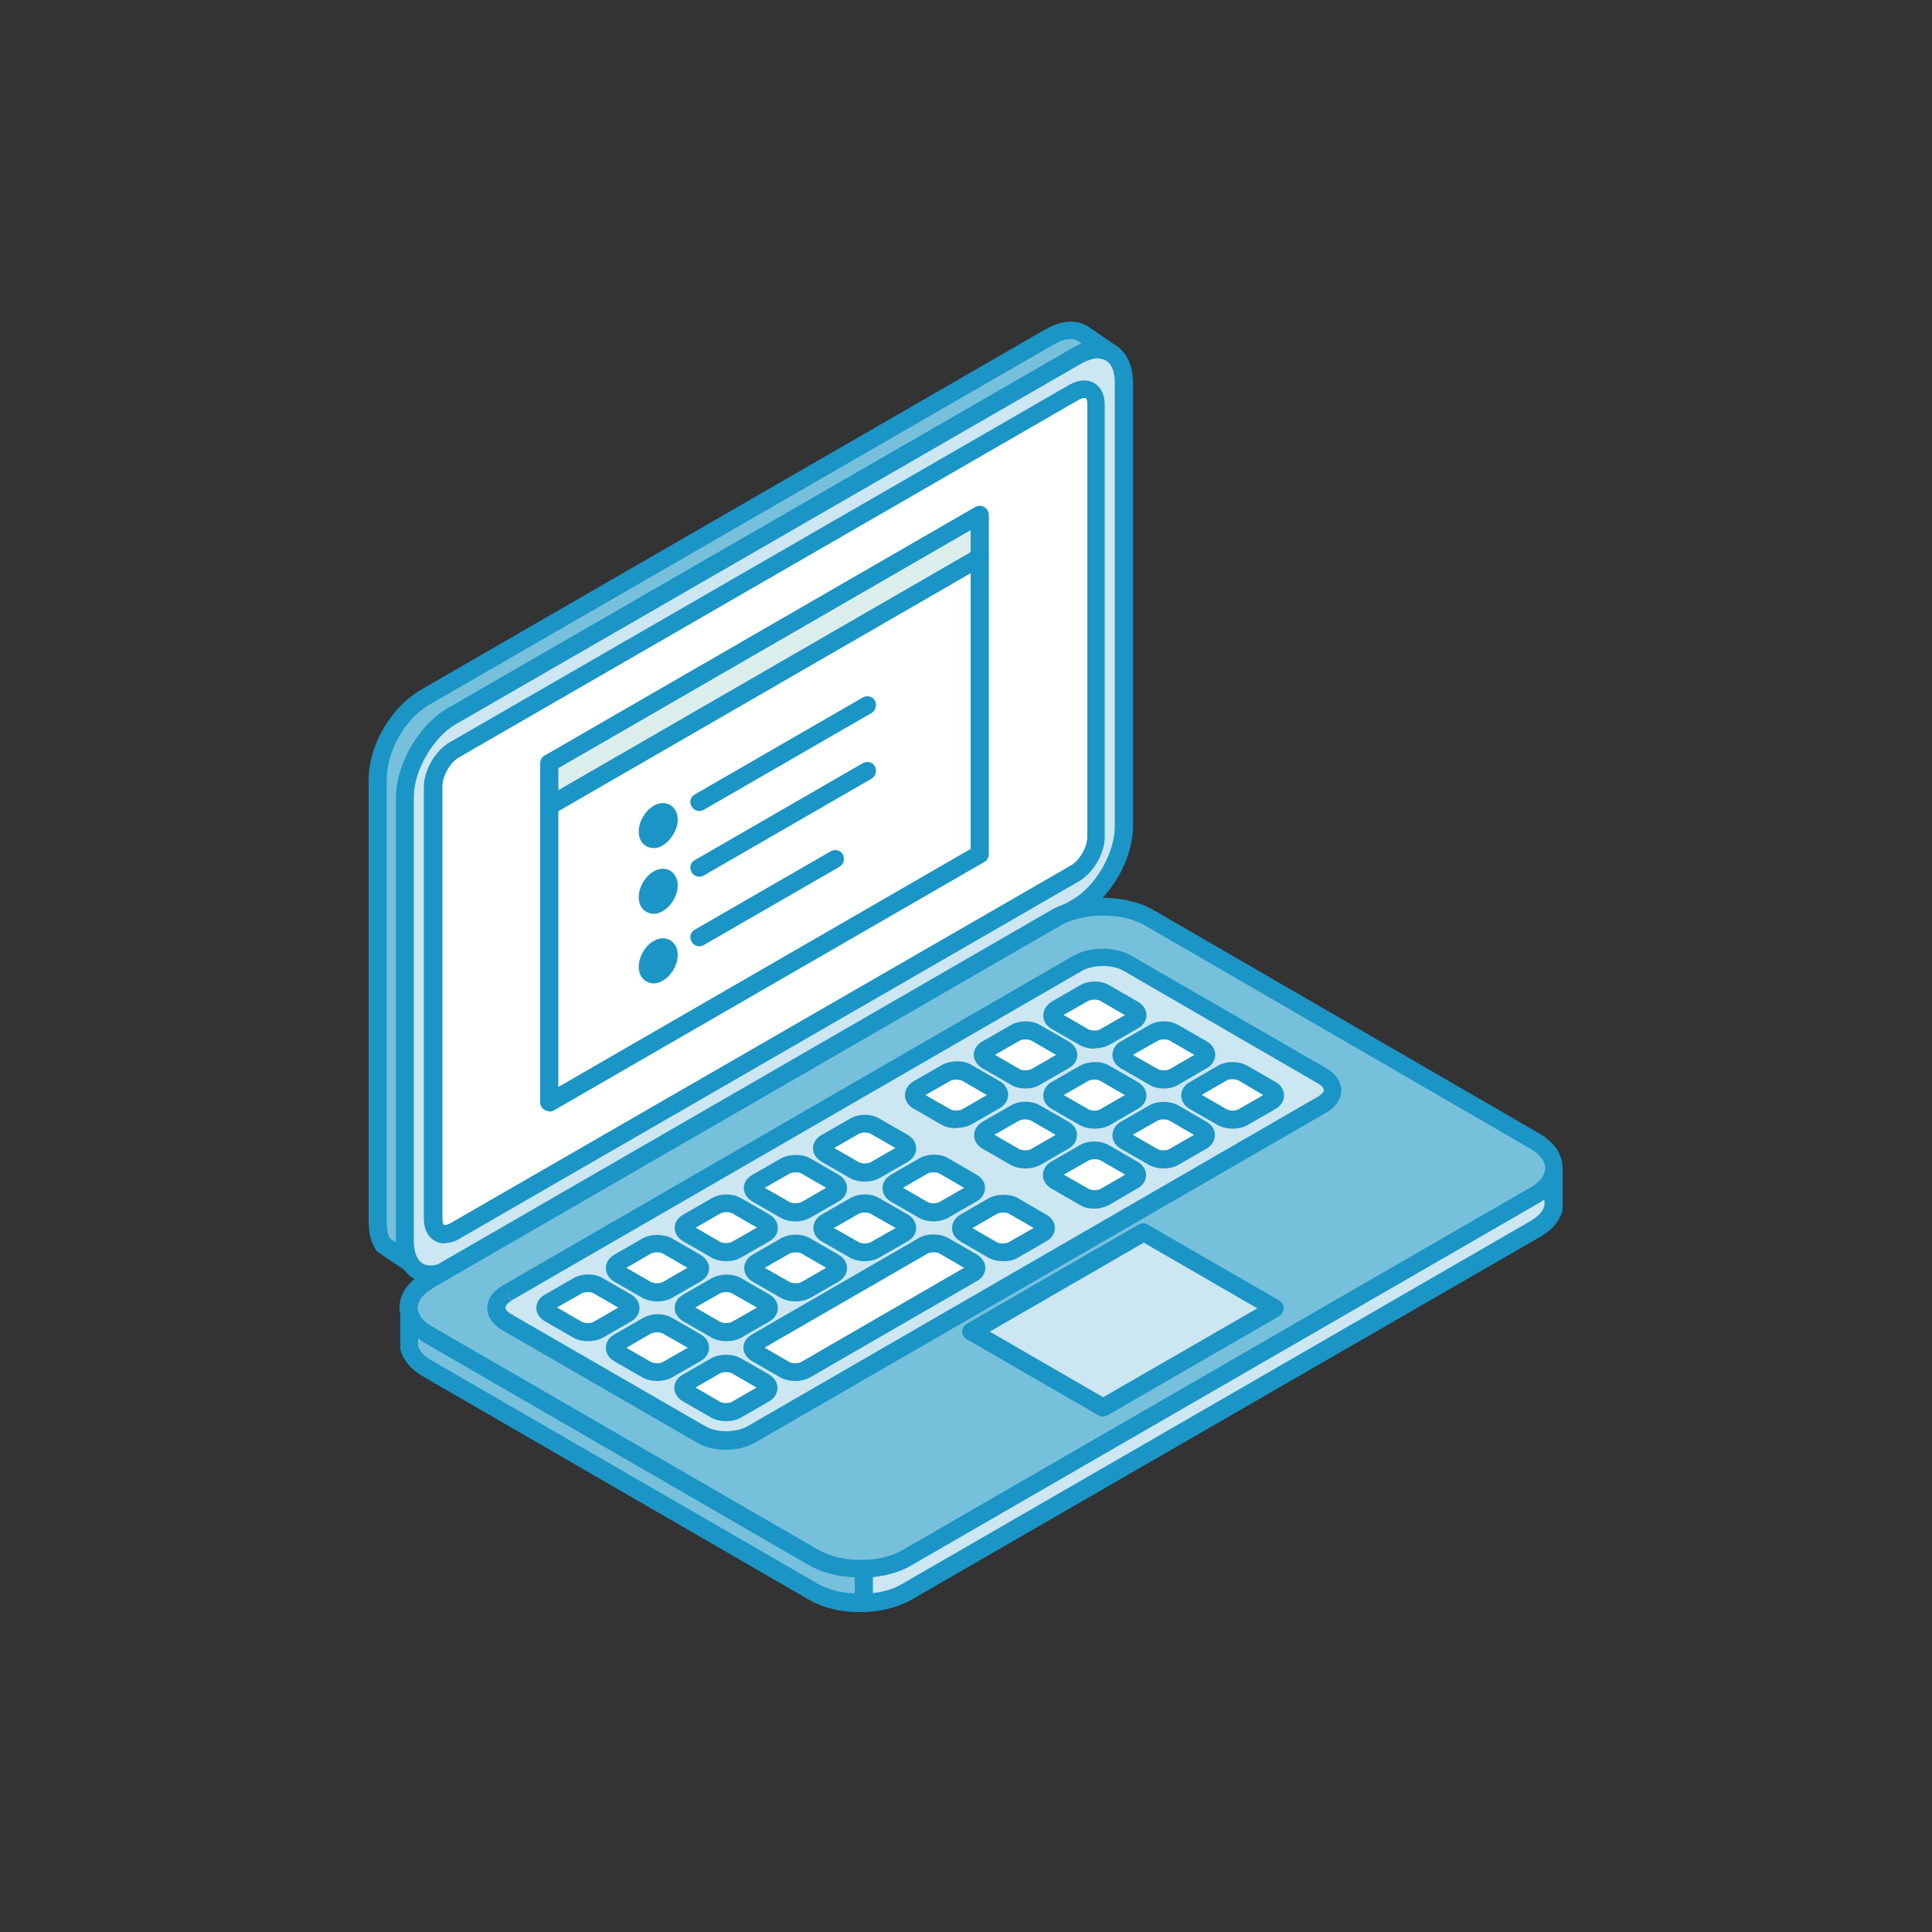 <?xml version="1.0" encoding="UTF-8"?>
<svg id="Ebene_1" xmlns="http://www.w3.org/2000/svg" baseProfile="tiny" version="1.2" viewBox="0 0 500 500">
  <rect x="0" y="0" width="500" height="500" fill="#333333" stroke="none"/>
  <!-- Generator: Adobe Illustrator 30.0.0, SVG Export Plug-In . SVG Version: 2.1.1 Build 123)  -->
  <path d="M106.3,327l-7.1-4.8c-1.1-1.9-1.4-3.6-1.4-5.8v-115c.2-8,5.2-16.7,12.1-20.8l162-93.4c2.7-1.5,5.6-2.4,8.5-.8l7.1,4.8c-2.9-1.5-5.8-.7-8.5.8l-162,93.4c-6.8,4.1-11.9,12.9-12,20.8v115c0,2.2.3,3.9,1.4,5.8Z" fill="#77c0dc" fill-rule="evenodd"/>
  <path d="M100.9,320.5l1.6,1.1c0-.1,0-.2,0-.4v-115c.2-8.7,5.8-18.3,13.2-22.8l162-93.4c.7-.4,1.4-.7,2.2-1.1l-1-.7c-1.5-.8-3.3-.6-6.1.9l-161.9,93.4c-6.1,3.7-10.7,11.7-10.8,18.9v114.9c0,1.6.1,2.8.8,4.2h0ZM106.3,329.3c-.5,0-.9-.1-1.3-.4l-7.1-4.8c-.3-.2-.5-.4-.7-.7-1.4-2.4-1.7-4.5-1.8-6.9v-115c.2-8.9,5.7-18.2,13.2-22.8l162-93.5c2.6-1.4,6.6-3.1,10.7-.9l7.3,5c1,.7,1.3,2,.7,3.1-.6,1-2,1.4-3.1.8-1.7-.9-3.6-.7-6.3.8l-161.9,93.4c-6.1,3.7-10.7,11.6-10.9,18.9v114.9c0,1.8.2,3.1,1.1,4.6.6.9.4,2.1-.4,2.9-.5.4-1,.6-1.6.6Z" fill="#1a95c5" fill-rule="evenodd"/>
  <path d="M116.9,185.4l162-93.4c6.6-3.8,12-.7,12,6.9v115c0,7.6-5.5,17-12.1,20.8l-162,93.4c-6.6,3.8-12,.7-12-7v-115c0-7.6,5.5-17,12.1-20.8Z" fill="#cce6f2" fill-rule="evenodd"/>
  <path d="M116.9,185.4h0,0ZM284.2,92.7c-1.2,0-2.7.5-4.2,1.3l-162,93.4h0c-5.9,3.4-10.9,12-10.9,18.8v115c0,2.8.8,4.9,2.3,5.8,1.5.9,3.7.6,6.2-.8l162-93.4c5.9-3.4,10.9-12,10.9-18.8v-115c0-2.8-.8-4.9-2.3-5.7-.6-.3-1.2-.5-2-.5h0ZM111.5,332.1c-1.6,0-3-.4-4.3-1.1-3-1.8-4.7-5.2-4.7-9.8v-115c0-8.4,6-18.6,13.2-22.8l162-93.4c4-2.3,7.8-2.6,10.8-.8,3,1.8,4.7,5.2,4.7,9.8v115c0,8.5-5.9,18.5-13.2,22.8l-162,93.4c-2.3,1.3-4.5,2-6.5,2Z" fill="#1a95c5" fill-rule="evenodd"/>
  <path d="M117.6,194.1l42.7-24.6,117.9-68c3-1.8,5.5-.3,5.5,3.2v111.9c0,3.5-2.5,7.8-5.5,9.5l-133,76.7-27.5,15.9c-3,1.7-5.5.3-5.5-3.2v-111.9c0-3.5,2.5-7.8,5.5-9.5Z" fill="#fff" fill-rule="evenodd"/>
  <path d="M117.6,194.1h0,0ZM280.6,103c-.3,0-.7.1-1.3.4l-160.5,92.6h0c-2.3,1.3-4.3,4.8-4.3,7.5v111.9c0,.9.2,1.4.4,1.6.2.1.8,0,1.6-.4l160.6-92.6c2.3-1.3,4.3-4.8,4.3-7.5v-111.9c0-.9-.2-1.4-.4-1.6,0,0-.2,0-.3,0h0ZM115.1,321.8c-.9,0-1.8-.2-2.6-.7-1.8-1-2.8-3-2.8-5.6v-111.9c0-4.3,3-9.4,6.7-11.5l160.5-92.6c2.2-1.2,4.4-1.4,6.2-.4,1.8,1,2.8,3,2.8,5.6v111.9c0,4.3-3,9.4-6.7,11.5l-160.5,92.6c-1.2.7-2.4,1-3.6,1Z" fill="#1a95c5" fill-rule="evenodd"/>
  <polygon points="142.2 208.6 253.6 144.3 253.6 221 142.2 285.3 142.2 208.6" fill="#fff" fill-rule="evenodd"/>
  <path d="M144.5,209.9v71.4l106.7-61.6v-71.4l-106.7,61.6h0ZM142.2,287.6c-.4,0-.8-.1-1.2-.3-.7-.4-1.2-1.2-1.2-2v-76.7c0-.8.4-1.6,1.2-2l111.4-64.3c.7-.4,1.6-.4,2.3,0,.7.4,1.2,1.2,1.2,2v76.8c0,.8-.4,1.6-1.2,2l-111.4,64.3c-.4.2-.8.3-1.1.3Z" fill="#1a95c5" fill-rule="evenodd"/>
  <polygon points="142.2 208.6 253.6 144.3 253.6 133.2 142.2 197.5 142.2 208.6" fill="#dceeeb" fill-rule="evenodd"/>
  <path d="M144.5,198.8v5.7l106.7-61.6v-5.7l-106.7,61.6h0ZM142.2,210.9c-.4,0-.8,0-1.2-.3-.7-.4-1.2-1.2-1.2-2v-11.1c0-.8.4-1.6,1.2-2l111.4-64.3c.7-.4,1.6-.4,2.3,0,.7.4,1.2,1.2,1.2,2v11.1c0,.8-.4,1.6-1.2,2l-111.4,64.3c-.4.2-.8.3-1.1.3Z" fill="#1a95c5" fill-rule="evenodd"/>
  <path d="M170.4,210.5h0c1.5-.9,2.7-.2,2.7,1.6h0c0,1.7-1.2,3.9-2.7,4.7h0c-1.5.9-2.7.2-2.7-1.6h0c0-1.7,1.2-3.8,2.7-4.7Z" fill="#aeddec" fill-rule="evenodd"/>
  <path d="M170.4,210.5h0,0ZM169.2,219.5c-.7,0-1.3-.2-1.9-.5-1.3-.7-2-2.1-2-3.8,0-2.6,1.7-5.4,3.9-6.7,1.4-.8,3-.9,4.2-.2,1.2.7,2,2.1,2,3.8,0,2.5-1.7,5.4-3.9,6.7-.8.5-1.6.7-2.4.7Z" fill="#1a95c5" fill-rule="evenodd"/>
  <path d="M170.4,227.5h0c1.5-.9,2.7-.2,2.7,1.6h0c0,1.7-1.2,3.9-2.7,4.7h0c-1.5.9-2.7.2-2.7-1.6h0c0-1.7,1.2-3.9,2.7-4.7Z" fill="#aeddec" fill-rule="evenodd"/>
  <path d="M170.4,227.5h0,0ZM169.2,236.5c-.7,0-1.3-.2-1.9-.5-1.3-.7-2-2.1-2-3.8,0-2.6,1.7-5.5,3.9-6.7,1.4-.8,3-.9,4.2-.2,1.2.7,2,2.1,2,3.8,0,2.6-1.7,5.5-3.9,6.7-.8.5-1.6.7-2.4.7Z" fill="#1a95c5" fill-rule="evenodd"/>
  <path d="M170.4,245.5h0c1.5-.9,2.7-.2,2.7,1.6h0c0,1.7-1.2,3.9-2.7,4.7h0c-1.5.9-2.7.2-2.7-1.6h0c0-1.7,1.2-3.9,2.7-4.7Z" fill="#aeddec" fill-rule="evenodd"/>
  <path d="M170.4,245.5h0,0ZM169.2,254.5c-.7,0-1.3-.2-1.9-.5-1.3-.7-2-2.1-2-3.8,0-2.6,1.7-5.5,3.9-6.7,1.4-.8,3-.9,4.2-.2,1.2.7,2,2.1,2,3.8,0,2.6-1.7,5.5-3.9,6.7-.8.5-1.6.7-2.4.7Z" fill="#1a95c5" fill-rule="evenodd"/>
  <path d="M402.1,303.7v8.8c-.8,2.6-2.5,4.2-4.8,5.6l-162.6,93.9c-3.6,2-7.2,2.7-11.2,2.8-4.6,0-8.8-.6-12.9-2.9l-99.9-57.8c-2.3-1.4-4-2.9-4.8-5.6v-8.8c.8,2.6,2.5,4.2,4.8,5.6l99.9,57.8c4.1,2.2,8.3,2.9,12.9,2.9,4.1-.2,7.6-.9,11.2-2.9l162.6-93.9c2.3-1.4,4-2.9,4.8-5.6Z" fill="#cce6f2" fill-rule="evenodd"/>
  <path d="M108.2,348.3c.5,1.5,1.5,2.6,3.7,3.9l99.8,57.7c3.3,1.8,6.9,2.6,11.7,2.6,4.1-.2,7.2-.9,10.1-2.6l162.6-93.9c2.1-1.3,3.1-2.4,3.6-3.9v-1.7c-.4.3-.9.6-1.3.8l-162.7,93.9c-3.6,2-7.4,3-12.3,3.2-5.7.1-10-.9-14.1-3.2l-99.9-57.8c-.4-.3-.9-.6-1.3-.9v1.7h0ZM222.9,417.2c-5.3,0-9.6-1-13.5-3.2l-99.9-57.8c-2.3-1.4-4.8-3.3-5.9-6.9,0-.2,0-.4,0-.6v-8.8c0-1.2.8-2.1,2-2.3,1.1-.1,2.2.6,2.5,1.7.5,1.7,1.5,2.8,3.8,4.2l99.8,57.7c3.3,1.8,6.9,2.7,11.7,2.6,4.1-.2,7.2-.9,10.1-2.6l162.6-93.9c2.2-1.3,3.2-2.5,3.7-4.2.3-1.1,1.5-1.8,2.6-1.7,1.1.2,2,1.1,2,2.3v8.8c0,.2,0,.5,0,.7-1,3.6-3.5,5.5-5.8,6.9l-162.7,93.9c-3.6,2-7.4,3-12.3,3.2h-.6Z" fill="#1a95c5" fill-rule="evenodd"/>
  <path d="M110.7,331.5l162.6-93.9c6.7-3.8,17.5-3.8,24.1,0l99.8,57.8c6.6,3.9,6.6,10.1,0,14l-162.6,93.9c-6.6,3.8-17.5,3.8-24.1,0l-99.9-57.8c-6.6-3.8-6.6-10.1,0-14Z" fill="#77c0dc" fill-rule="evenodd"/>
  <path d="M110.7,331.5h0,0ZM111.9,333.5c-2.4,1.4-3.8,3.2-3.8,5s1.4,3.6,3.8,5l99.8,57.7c5.9,3.4,15.9,3.4,21.8,0l162.6-93.9c2.4-1.4,3.8-3.2,3.8-5s-1.4-3.6-3.8-5l-99.8-57.8c-5.9-3.4-15.9-3.4-21.8,0l-162.6,93.9h0ZM222.6,408.3c-4.8,0-9.6-1.1-13.2-3.2l-99.9-57.7c-4-2.3-6.1-5.5-6.1-9s2.2-6.7,6.1-9l162.6-93.9c7.3-4.2,19.2-4.2,26.4,0l99.8,57.8c4,2.3,6.1,5.5,6.1,9s-2.2,6.7-6.1,9l-162.6,93.9c-3.6,2.1-8.4,3.1-13.2,3.1Z" fill="#1a95c5" fill-rule="evenodd"/>
  <polygon points="285.5 364.3 330 338.6 295.9 318.9 251.5 344.6 285.5 364.3" fill="#cce6f2" fill-rule="evenodd"/>
  <path d="M256.1,344.6l29.4,17,39.9-23-29.4-17-39.8,23h0ZM285.5,366.6c-.4,0-.8,0-1.2-.3l-34.1-19.7c-.7-.4-1.2-1.2-1.2-2s.5-1.6,1.2-2l44.5-25.7c.7-.4,1.6-.4,2.3,0l34.1,19.7c.7.4,1.1,1.2,1.1,2s-.4,1.6-1.1,2l-44.5,25.7c-.4.2-.8.3-1.2.3Z" fill="#1a95c5" fill-rule="evenodd"/>
  <path d="M131.1,334.7c49.3-28.5,98.5-56.9,147.8-85.4,3.5-2,9.3-2,12.9,0l50.4,29.1c3.5,2,3.5,5.4,0,7.4-49.3,28.5-98.5,56.9-147.8,85.4-3.5,2-9.3,2-12.9,0l-50.4-29.1c-3.5-2-3.5-5.4,0-7.4Z" fill="#cce6f2" fill-rule="evenodd"/>
  <path d="M131.1,334.7l1.2,2c-.9.5-1.5,1.2-1.5,1.7s.6,1.2,1.5,1.7l50.4,29.1c2.8,1.6,7.7,1.6,10.6,0l147.8-85.4c.9-.5,1.5-1.2,1.5-1.7s-.6-1.2-1.5-1.7l-50.4-29.2c-2.8-1.6-7.7-1.6-10.6,0l-147.8,85.4-1.2-2h0ZM187.9,375.2c-2.7,0-5.5-.6-7.6-1.9l-50.4-29.1c-2.4-1.4-3.8-3.5-3.8-5.7s1.4-4.3,3.8-5.7l147.8-85.4c4.3-2.5,11-2.5,15.2,0l50.4,29.1c2.4,1.4,3.8,3.5,3.8,5.7s-1.4,4.3-3.8,5.7l-147.8,85.4c-2.1,1.2-4.8,1.9-7.6,1.9Z" fill="#1a95c5" fill-rule="evenodd"/>
  <path d="M195.9,326.6l7.3-4.2c1.5-.8,3.9-.8,5.3,0l7.3,4.2c1.5.8,1.5,2.2,0,3.1l-7.3,4.2c-1.5.9-3.8.9-5.3,0l-7.3-4.2c-1.5-.8-1.5-2.2,0-3.1Z" fill="#fff" fill-rule="evenodd"/>
  <path d="M197.9,328.1l6.5,3.7c.7.4,2.2.4,3,0l6.4-3.7-6.4-3.7c-.7-.4-2.2-.4-3,0l-6.5,3.7h0ZM205.9,336.8c-1.4,0-2.7-.3-3.8-.9l-7.3-4.2c-1.4-.8-2.2-2.1-2.2-3.5s.8-2.7,2.2-3.5h0l7.3-4.2c2.2-1.3,5.5-1.3,7.6,0l7.3,4.2c1.4.8,2.2,2.1,2.2,3.5s-.8,2.7-2.2,3.5l-7.3,4.2c-1.1.6-2.4.9-3.8.9Z" fill="#1a95c5" fill-rule="evenodd"/>
  <path d="M167.4,343l-7.3,4.2c-1.5.8-1.5,2.2,0,3.1l7.3,4.2c1.5.8,3.9.8,5.3,0l7.3-4.2c1.5-.8,1.5-2.2,0-3.1l-7.3-4.2c-1.5-.8-3.9-.8-5.3,0Z" fill="#fff" fill-rule="evenodd"/>
  <path d="M162.1,348.8l6.4,3.7c.8.4,2.3.4,3,0l6.5-3.7-6.5-3.7c-.7-.4-2.2-.4-3,0l-6.4,3.7h0ZM170.1,357.4c-1.4,0-2.7-.3-3.8-.9l-7.3-4.2c-1.4-.8-2.2-2.1-2.2-3.5s.8-2.7,2.3-3.5l7.3-4.2h0c2.2-1.3,5.5-1.3,7.6,0l7.3,4.2c1.4.8,2.2,2.1,2.2,3.5s-.8,2.7-2.3,3.5l-7.3,4.2c-1.1.6-2.4.9-3.8.9Z" fill="#1a95c5" fill-rule="evenodd"/>
  <path d="M185.3,353.4l-7.3,4.2c-1.5.9-1.5,2.2,0,3.1l7.3,4.2c1.5.8,3.8.8,5.3,0l7.3-4.2c1.5-.8,1.5-2.2,0-3.1l-7.3-4.2c-1.5-.8-3.8-.8-5.3,0Z" fill="#fff" fill-rule="evenodd"/>
  <path d="M180,359.1l6.4,3.7c.7.4,2.2.4,3,0l6.4-3.7-6.4-3.7c-.7-.4-2.3-.4-3,0l-6.4,3.7h0ZM187.9,367.8c-1.4,0-2.7-.3-3.8-.9l-7.3-4.2c-1.4-.8-2.3-2.1-2.3-3.5s.8-2.7,2.3-3.5l7.3-4.2h0c2.2-1.2,5.5-1.2,7.6,0l7.3,4.2c1.4.8,2.2,2.1,2.2,3.5s-.8,2.7-2.2,3.5l-7.3,4.2c-1.1.6-2.4.9-3.8.9Z" fill="#1a95c5" fill-rule="evenodd"/>
  <path d="M172.7,333.8l7.3-4.2c1.5-.8,1.5-2.2,0-3.1l-7.3-4.2c-1.5-.9-3.8-.9-5.3,0l-7.3,4.2c-1.5.8-1.5,2.2,0,3.1l7.2,4.2c1.5.9,3.9.9,5.3,0Z" fill="#fff" fill-rule="evenodd"/>
  <path d="M162.1,328.1l6.4,3.7c.7.4,2.2.4,3,0l6.4-3.7-6.4-3.7c-.7-.4-2.2-.4-3,0l-6.4,3.7h0ZM172.7,333.8h0,0ZM170.1,336.8c-1.4,0-2.7-.3-3.8-.9l-7.3-4.2c-1.4-.8-2.2-2.1-2.2-3.5s.8-2.7,2.2-3.5l7.3-4.2c2.2-1.2,5.5-1.2,7.6,0l7.3,4.2c1.4.8,2.3,2.1,2.3,3.5s-.8,2.7-2.3,3.5l-7.3,4.2h0c-1.1.6-2.4.9-3.8.9Z" fill="#1a95c5" fill-rule="evenodd"/>
  <path d="M190.6,323.5l7.3-4.2c1.5-.9,1.5-2.2,0-3.1l-7.3-4.2c-1.5-.8-3.9-.8-5.3,0l-7.3,4.2c-1.5.8-1.5,2.2,0,3.1l7.3,4.2c1.4.8,3.8.8,5.3,0Z" fill="#fff" fill-rule="evenodd"/>
  <path d="M180,317.7l6.4,3.7c.7.4,2.2.4,3,0l6.5-3.7-6.4-3.7c-.8-.4-2.2-.4-3,0l-6.4,3.7h0ZM190.6,323.5h0,0ZM188,326.4c-1.4,0-2.7-.3-3.8-.9l-7.3-4.2c-1.4-.8-2.3-2.1-2.3-3.5s.8-2.7,2.3-3.5l7.3-4.2c2.2-1.3,5.4-1.3,7.6,0l7.3,4.2c1.4.8,2.2,2.1,2.2,3.5s-.8,2.7-2.3,3.5l-7.3,4.2h0c-1.1.6-2.5.9-3.8.9Z" fill="#1a95c5" fill-rule="evenodd"/>
  <path d="M162.1,340l-7.3,4.2c-1.5.8-3.8.8-5.3,0l-7.3-4.2c-1.5-.8-1.5-2.2,0-3.1l7.3-4.2c1.5-.8,3.8-.8,5.3,0l7.3,4.2c1.5.8,1.5,2.2,0,3.1Z" fill="#fff" fill-rule="evenodd"/>
  <path d="M144.2,338.4l6.4,3.7c.8.4,2.2.4,3,0l6.4-3.7-6.4-3.7c-.7-.4-2.2-.4-3,0l-6.5,3.7h0ZM152.2,347.1c-1.4,0-2.7-.3-3.8-.9l-7.3-4.2c-1.4-.8-2.3-2.1-2.3-3.5s.8-2.7,2.3-3.5l7.3-4.2c2.2-1.3,5.5-1.3,7.6,0l7.3,4.2c1.4.8,2.2,2.1,2.2,3.5s-.8,2.7-2.2,3.5l-7.3,4.2c-1.1.6-2.5.9-3.8.9Z" fill="#1a95c5" fill-rule="evenodd"/>
  <path d="M178.1,336.9l7.3-4.2c1.5-.8,3.8-.8,5.3,0l7.3,4.2c1.5.8,1.5,2.2,0,3.1l-7.3,4.2c-1.5.8-3.8.8-5.3,0l-7.3-4.2c-1.5-.8-1.5-2.2,0-3.1Z" fill="#fff" fill-rule="evenodd"/>
  <path d="M180,338.4l6.4,3.7c.7.4,2.3.4,3,0l6.5-3.7-6.5-3.7c-.7-.4-2.2-.4-3,0l-6.5,3.7h0ZM188,347.1c-1.4,0-2.7-.3-3.8-.9l-7.3-4.2c-1.4-.8-2.3-2.1-2.3-3.5s.8-2.7,2.3-3.5h0l7.3-4.2c2.2-1.2,5.4-1.3,7.6,0l7.3,4.2c1.4.8,2.2,2.1,2.2,3.5s-.8,2.7-2.2,3.5l-7.3,4.2c-1.1.6-2.4.9-3.8.9Z" fill="#1a95c5" fill-rule="evenodd"/>
  <path d="M231.7,305.9l7.3-4.2c1.5-.8,3.9-.8,5.3,0l7.3,4.2c1.5.8,1.5,2.2,0,3.1l-7.3,4.2c-1.5.8-3.9.8-5.3,0l-7.3-4.2c-1.5-.8-1.5-2.2,0-3.1Z" fill="#fff" fill-rule="evenodd"/>
  <path d="M231.7,305.9h0,0ZM233.7,307.4l6.4,3.7c.7.4,2.3.4,3,0l6.4-3.7-6.4-3.7c-.7-.4-2.3-.4-3,0l-6.4,3.7h0ZM241.7,316.1c-1.4,0-2.7-.3-3.8-.9l-7.3-4.2c-1.4-.8-2.2-2.1-2.2-3.5s.8-2.7,2.2-3.5l7.3-4.2c2.2-1.3,5.5-1.3,7.6,0l7.2,4.2c1.4.8,2.3,2.1,2.2,3.5,0,1.4-.8,2.7-2.3,3.5l-7.3,4.2c-1.1.6-2.4.9-3.8.9Z" fill="#1a95c5" fill-rule="evenodd"/>
  <path d="M249.6,316.2l7.3-4.2c1.5-.8,3.8-.8,5.3,0l7.2,4.2c1.5.8,1.5,2.2,0,3.1l-7.3,4.2c-1.4.8-3.8.8-5.3,0l-7.3-4.2c-1.5-.8-1.5-2.2,0-3.1Z" fill="#fff" fill-rule="evenodd"/>
  <path d="M249.6,316.2h0,0ZM251.6,317.8l6.4,3.7c.7.4,2.2.4,3,0l6.5-3.7-6.4-3.7c-.7-.4-2.2-.4-3,0l-6.4,3.7h0ZM259.6,326.4c-1.4,0-2.7-.3-3.8-.9l-7.2-4.2c-1.4-.8-2.3-2.1-2.2-3.5,0-1.4.8-2.7,2.2-3.5l7.3-4.2c2.2-1.2,5.5-1.2,7.6,0l7.2,4.2c1.5.8,2.3,2.1,2.3,3.5s-.8,2.7-2.3,3.5l-7.3,4.2c-1.1.7-2.4.9-3.8.9Z" fill="#1a95c5" fill-rule="evenodd"/>
  <path d="M208.5,313.1l7.3-4.2c1.5-.8,1.5-2.2,0-3.1l-7.3-4.2c-1.5-.8-3.9-.8-5.3,0l-7.3,4.2c-1.5.8-1.5,2.2,0,3.1l7.3,4.2c1.4.8,3.8.8,5.3,0Z" fill="#fff" fill-rule="evenodd"/>
  <path d="M197.9,307.4l6.5,3.7c.7.4,2.2.4,3,0h0l6.4-3.7-6.4-3.7c-.7-.4-2.2-.4-3,0l-6.5,3.7h0ZM205.9,316.1c-1.4,0-2.7-.3-3.8-.9l-7.3-4.2c-1.4-.8-2.3-2.1-2.3-3.5s.8-2.7,2.3-3.5l7.3-4.2c2.2-1.2,5.5-1.2,7.6,0l7.3,4.2c1.4.8,2.2,2.1,2.2,3.5s-.8,2.7-2.3,3.5l-7.3,4.2c-1.1.6-2.4.9-3.8.9Z" fill="#1a95c5" fill-rule="evenodd"/>
  <path d="M226.4,302.8l7.3-4.2c1.5-.8,1.5-2.2,0-3.1l-7.3-4.2c-1.5-.8-3.8-.8-5.3,0l-7.3,4.2c-1.5.8-1.5,2.2,0,3.1l7.3,4.2c1.5.8,3.8.8,5.3,0Z" fill="#fff" fill-rule="evenodd"/>
  <path d="M215.9,297.1l6.4,3.7c.7.4,2.2.4,3,0l6.4-3.7-6.4-3.7c-.8-.4-2.2-.4-3,0l-6.4,3.7h0ZM226.4,302.8h0,0ZM223.8,305.8c-1.4,0-2.7-.3-3.8-.9l-7.3-4.2c-1.4-.8-2.3-2.1-2.3-3.5s.8-2.7,2.3-3.5l7.3-4.2c2.2-1.3,5.5-1.3,7.6,0l7.3,4.2c1.4.8,2.2,2.1,2.2,3.5s-.8,2.7-2.2,3.5l-7.3,4.2h0c-1.1.6-2.4.9-3.8.9Z" fill="#1a95c5" fill-rule="evenodd"/>
  <path d="M213.8,316.2l7.3-4.2c1.5-.8,3.9-.8,5.3,0l7.3,4.2c1.5.8,1.5,2.2,0,3.1l-7.3,4.2c-1.5.8-3.9.8-5.3,0l-7.3-4.2c-1.5-.9-1.5-2.2,0-3.1Z" fill="#fff" fill-rule="evenodd"/>
  <path d="M213.8,316.2h0,0ZM215.8,317.8l6.5,3.7c.7.4,2.2.4,3,0l6.5-3.7-6.5-3.7c-.7-.4-2.2-.4-3,0l-6.5,3.7h0ZM223.8,326.4c-1.4,0-2.7-.3-3.8-.9l-7.3-4.2c-1.4-.8-2.2-2.1-2.2-3.5s.8-2.7,2.2-3.5l7.3-4.2c2.2-1.3,5.5-1.3,7.6,0l7.3,4.2c1.4.8,2.2,2.1,2.2,3.5s-.8,2.7-2.3,3.5l-7.3,4.2c-1.1.6-2.4.9-3.8.9Z" fill="#1a95c5" fill-rule="evenodd"/>
  <path d="M195.9,347.3l43.1-24.9c1.5-.8,3.9-.8,5.3,0l7.3,4.2c1.5.8,1.5,2.2,0,3.1l-43.1,24.9c-1.5.8-3.9.8-5.3,0l-7.3-4.2c-1.5-.8-1.5-2.2,0-3.1Z" fill="#fff" fill-rule="evenodd"/>
  <path d="M197.9,348.8l6.4,3.7c.7.4,2.2.4,3,0l42.2-24.4-6.4-3.7c-.7-.4-2.2-.4-3,0l-42.3,24.4h0ZM205.8,357.4c-1.4,0-2.7-.3-3.8-.9l-7.3-4.2c-1.4-.8-2.3-2.1-2.3-3.5s.8-2.7,2.3-3.5h0l43.1-24.9c2.2-1.3,5.5-1.2,7.6,0l7.3,4.2c1.4.8,2.3,2.1,2.3,3.5s-.8,2.7-2.3,3.5l-43.1,24.9c-1.1.6-2.4.9-3.8.9Z" fill="#1a95c5" fill-rule="evenodd"/>
  <path d="M291.2,271.5l7.3-4.2c1.4-.8,3.9-.8,5.3,0l7.3,4.2c1.5.8,1.5,2.2,0,3.1l-7.2,4.2c-1.5.8-3.9.8-5.3,0l-7.3-4.2c-1.5-.8-1.5-2.2,0-3.1Z" fill="#fff" fill-rule="evenodd"/>
  <path d="M291.2,271.5h0,0ZM293.2,273l6.5,3.7c.7.4,2.2.4,3,0l6.4-3.7-6.4-3.7c-.7-.4-2.2-.4-3,0l-6.5,3.7h0ZM301.2,281.7c-1.4,0-2.7-.3-3.8-1l-7.3-4.2c-1.4-.8-2.2-2.1-2.2-3.5s.8-2.7,2.2-3.5l7.3-4.2c2.2-1.3,5.4-1.3,7.6,0l7.3,4.2c1.4.8,2.2,2.1,2.2,3.5s-.8,2.7-2.3,3.5l-7.2,4.2c-1.1.7-2.5,1-3.8,1Z" fill="#1a95c5" fill-rule="evenodd"/>
  <path d="M309.1,281.8l7.3-4.2c1.5-.8,3.8-.8,5.3,0l7.3,4.2c1.5.8,1.5,2.2,0,3.1l-7.3,4.2c-1.4.8-3.8.8-5.3,0l-7.3-4.2c-1.5-.8-1.5-2.2,0-3.1Z" fill="#fff" fill-rule="evenodd"/>
  <path d="M309.1,281.8h0,0ZM311.1,283.4l6.4,3.7c.7.4,2.2.4,3,0l6.4-3.7-6.4-3.8c-.8-.4-2.3-.4-3,0l-6.4,3.7h0ZM319,292.1c-1.4,0-2.7-.3-3.8-.9l-7.3-4.2c-1.4-.8-2.2-2.1-2.2-3.5s.8-2.7,2.3-3.5l7.2-4.2c2.2-1.3,5.5-1.2,7.6,0l7.3,4.2c1.4.8,2.2,2.1,2.2,3.5s-.8,2.7-2.2,3.5l-7.3,4.2c-1.1.6-2.4.9-3.8.9Z" fill="#1a95c5" fill-rule="evenodd"/>
  <path d="M285.9,268.4l7.3-4.2c1.4-.8,1.4-2.2,0-3.1l-7.3-4.2c-1.5-.8-3.8-.8-5.3,0l-7.3,4.2c-1.5.8-1.5,2.2,0,3.1l7.3,4.2c1.5.8,3.9.8,5.3,0Z" fill="#fff" fill-rule="evenodd"/>
  <path d="M275.3,262.7l6.4,3.7c.8.4,2.3.4,3,0h0l6.4-3.7-6.4-3.7c-.7-.4-2.2-.4-3,0l-6.5,3.7h0ZM283.3,271.4c-1.4,0-2.7-.3-3.8-.9l-7.3-4.2c-1.4-.8-2.2-2.1-2.2-3.5s.8-2.7,2.2-3.6l7.3-4.2c2.2-1.3,5.5-1.3,7.6,0l7.3,4.2c1.4.8,2.3,2.1,2.3,3.5s-.8,2.7-2.3,3.5l-7.3,4.2c-1.1.6-2.5.9-3.8.9Z" fill="#1a95c5" fill-rule="evenodd"/>
  <path d="M273.4,281.8l7.3-4.2c1.5-.8,3.9-.8,5.3,0l7.3,4.2c1.5.8,1.5,2.2,0,3.1l-7.3,4.2c-1.5.8-3.9.8-5.3,0l-7.3-4.2c-1.5-.8-1.5-2.2,0-3.1Z" fill="#fff" fill-rule="evenodd"/>
  <path d="M273.4,281.8h0,0ZM275.3,283.4l6.4,3.7c.8.4,2.3.5,3,0l6.4-3.7-6.4-3.7c-.7-.4-2.2-.4-3,0l-6.4,3.7h0ZM283.3,292.1c-1.4,0-2.7-.3-3.8-.9l-7.3-4.2c-1.4-.8-2.2-2.1-2.2-3.5s.8-2.7,2.2-3.5l7.3-4.2c2.2-1.2,5.5-1.3,7.6,0l7.3,4.2c1.4.8,2.3,2.1,2.3,3.5,0,1.4-.8,2.7-2.3,3.5l-7.2,4.2c-1.1.6-2.5.9-3.8.9Z" fill="#1a95c5" fill-rule="evenodd"/>
  <path d="M291.2,292.2l7.3-4.2c1.4-.8,3.8-.8,5.3,0l7.2,4.2c1.5.8,1.5,2.2,0,3l-7.3,4.2c-1.5.8-3.8.8-5.3,0l-7.3-4.2c-1.5-.8-1.4-2.2,0-3.1Z" fill="#fff" fill-rule="evenodd"/>
  <path d="M291.2,292.2h0,0ZM293.2,293.7l6.4,3.7c.7.4,2.3.4,3,0l6.4-3.7-6.4-3.7c-.7-.4-2.3-.4-3,0l-6.5,3.7h0ZM301.2,302.4c-1.4,0-2.7-.3-3.8-.9l-7.3-4.2c-1.4-.8-2.2-2.1-2.2-3.5s.8-2.7,2.2-3.5l7.3-4.2c2.2-1.3,5.5-1.2,7.6,0l7.2,4.2c1.4.8,2.3,2.1,2.2,3.5,0,1.4-.8,2.7-2.2,3.5l-7.3,4.2c-1.1.6-2.4.9-3.8.9Z" fill="#1a95c5" fill-rule="evenodd"/>
  <path d="M250.1,289.1l7.3-4.2c1.5-.8,1.5-2.2,0-3.1l-7.3-4.2c-1.4-.8-3.8-.8-5.3,0l-7.3,4.2c-1.5.8-1.5,2.2,0,3.1l7.3,4.2c1.5.8,3.8.8,5.3,0Z" fill="#fff" fill-rule="evenodd"/>
  <path d="M239.5,283.4l6.5,3.7c.7.4,2.2.4,3,0l6.4-3.7-6.4-3.7c-.8-.4-2.2-.4-3,0l-6.5,3.7h0ZM250.1,289.1h0,0ZM247.5,292c-1.4,0-2.7-.3-3.8-.9l-7.3-4.2c-1.4-.8-2.2-2.1-2.2-3.5s.8-2.7,2.3-3.6l7.3-4.2c2.2-1.2,5.5-1.3,7.6,0l7.3,4.2c1.4.8,2.2,2.1,2.2,3.5s-.8,2.7-2.2,3.5l-7.3,4.2h0c-1.1.6-2.5.9-3.8.9Z" fill="#1a95c5" fill-rule="evenodd"/>
  <path d="M268,278.8l7.3-4.2c1.5-.8,1.5-2.2,0-3.1l-7.3-4.2c-1.5-.8-3.8-.9-5.3,0l-7.3,4.2c-1.5.8-1.5,2.2,0,3.1l7.3,4.2c1.5.8,3.8.8,5.3,0Z" fill="#fff" fill-rule="evenodd"/>
  <path d="M257.5,273l6.4,3.7c.7.4,2.2.4,3,0h0l6.4-3.7-6.4-3.7c-.8-.4-2.2-.4-3,0l-6.4,3.7h0ZM265.4,281.7c-1.4,0-2.7-.3-3.8-1l-7.3-4.2c-1.4-.8-2.3-2.1-2.3-3.5s.8-2.7,2.3-3.5l7.3-4.2c2.2-1.3,5.5-1.3,7.6,0l7.3,4.2c1.4.8,2.3,2.1,2.3,3.5s-.8,2.7-2.3,3.5l-7.3,4.2c-1.1.7-2.4,1-3.8,1Z" fill="#1a95c5" fill-rule="evenodd"/>
  <path d="M255.5,292.2l7.3-4.2c1.5-.8,3.8-.8,5.3,0l7.3,4.2c1.5.8,1.5,2.2,0,3.1l-7.3,4.2c-1.5.8-3.9.8-5.3,0l-7.3-4.2c-1.5-.8-1.5-2.2,0-3.1Z" fill="#fff" fill-rule="evenodd"/>
  <path d="M257.4,293.7l6.4,3.7c.7.4,2.3.4,3,0l6.4-3.7-6.4-3.7c-.7-.4-2.2-.4-3,0l-6.5,3.7h0ZM265.4,302.4c-1.4,0-2.7-.3-3.8-.9l-7.3-4.2c-1.4-.8-2.2-2.1-2.2-3.5s.8-2.7,2.2-3.5h0l7.3-4.2c2.2-1.3,5.4-1.3,7.6,0l7.3,4.2c1.4.8,2.3,2.1,2.2,3.5,0,1.4-.8,2.7-2.2,3.5l-7.3,4.2c-1.1.6-2.5.9-3.8.9Z" fill="#1a95c5" fill-rule="evenodd"/>
  <path d="M273.4,302.5l7.3-4.2c1.5-.8,3.8-.8,5.3,0l7.3,4.2c1.5.8,1.5,2.2,0,3.1l-7.2,4.2c-1.5.8-3.9.8-5.3,0l-7.2-4.2c-1.5-.9-1.5-2.2,0-3.1Z" fill="#fff" fill-rule="evenodd"/>
  <path d="M275.3,304l6.5,3.7c.7.4,2.3.4,3,0l6.4-3.7-6.4-3.7c-.7-.4-2.2-.4-3,0l-6.5,3.7h0ZM283.2,312.8c-1.4,0-2.7-.3-3.8-1l-7.3-4.2c-1.4-.8-2.2-2.1-2.2-3.5s.8-2.7,2.2-3.5h0l7.3-4.2c2.2-1.3,5.4-1.3,7.6,0l7.3,4.2c1.4.8,2.3,2.1,2.3,3.5s-.8,2.7-2.3,3.5l-7.2,4.2c-1.1.6-2.5,1-3.8,1Z" fill="#1a95c5" fill-rule="evenodd"/>
  <path d="M223.6,414.8v-8.8h-.1c-4.6,0-8.8-.6-12.9-2.9l-99.9-57.8c-2.3-1.4-4-2.9-4.8-5.6v8.8c.8,2.7,2.5,4.2,4.8,5.6l99.9,57.8c4,2.2,8.3,2.9,12.9,2.9h.1Z" fill="#77c0dc" fill-rule="evenodd"/>
  <path d="M108.2,348.3c.5,1.6,1.6,2.7,3.7,3.9l99.8,57.7c2.7,1.5,5.8,2.3,9.5,2.5v-4.2c-4.6-.2-8.4-1.2-11.8-3.1l-99.9-57.8c-.4-.3-.9-.6-1.3-.9v1.7h0ZM223.6,414.8h0,0ZM222.9,417.2c-5.4,0-9.6-1-13.5-3.2l-99.9-57.8c-2.3-1.4-4.8-3.3-5.8-6.9,0-.2,0-.4,0-.6v-8.8c0-1.2.8-2.1,2-2.3,1.1-.2,2.2.5,2.5,1.6.5,1.7,1.5,2.9,3.8,4.2l99.8,57.7c3.3,1.8,6.9,2.7,11.7,2.6.6,0,1.3.2,1.7.7.4.4.7,1,.7,1.7v8.8c0,1.2-1,2.3-2.2,2.3h-.7Z" fill="#1a95c5" fill-rule="evenodd"/>
  <path d="M181,226.9c-.8,0-1.6-.4-2-1.2-.7-1.1-.3-2.5.8-3.1l43.5-25.1c1.1-.6,2.5-.3,3.1.8.6,1.1.3,2.5-.8,3.2l-43.5,25.1c-.3.2-.8.3-1.1.3Z" fill="#1a95c5" fill-rule="evenodd"/>
  <path d="M181,209.9c-.8,0-1.6-.4-2-1.2-.7-1.1-.3-2.5.8-3.1l43.5-25.1c1.1-.6,2.5-.3,3.1.8.6,1.1.3,2.5-.8,3.2l-43.5,25.1c-.3.2-.8.3-1.1.3Z" fill="#1a95c5" fill-rule="evenodd"/>
  <path d="M181,244.9c-.8,0-1.6-.4-2-1.2-.7-1.1-.3-2.5.8-3.1l35.2-20.3c1.1-.6,2.5-.3,3.1.8.6,1.1.3,2.5-.8,3.2l-35.2,20.3c-.3.2-.8.3-1.1.3Z" fill="#1a95c5" fill-rule="evenodd"/>
</svg>